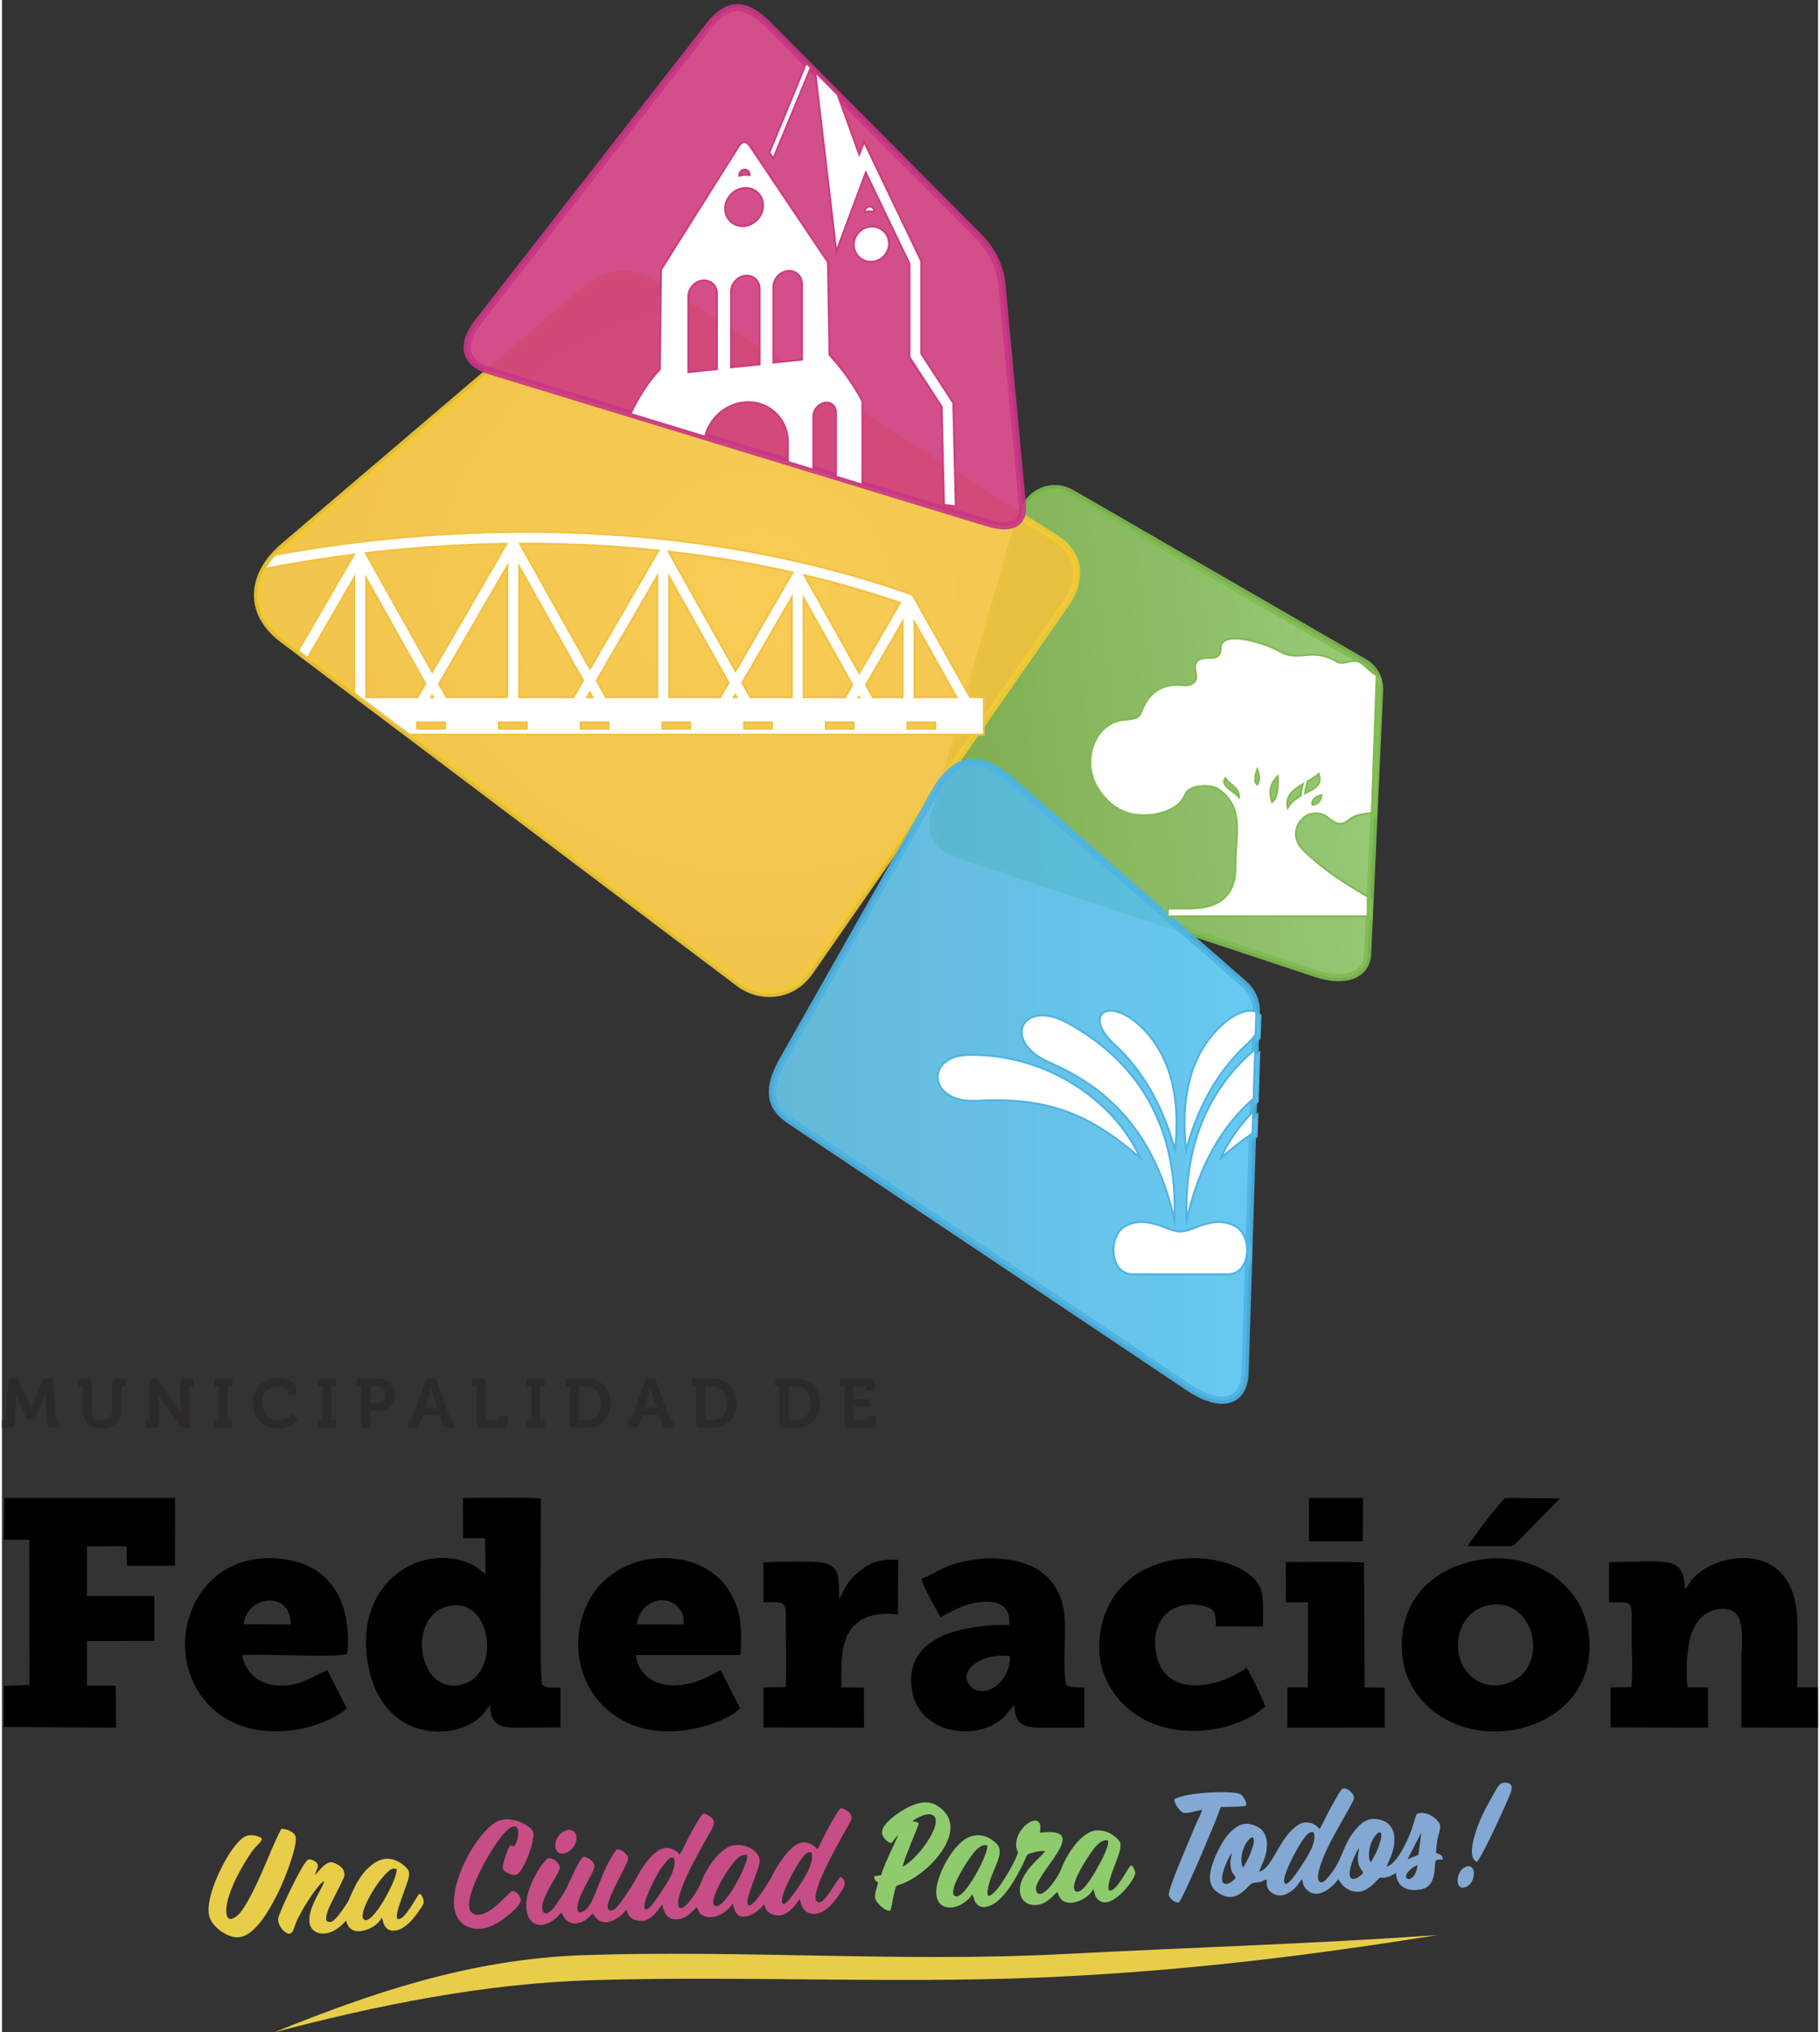 <?xml version="1.0" encoding="UTF-8"?> <svg xmlns="http://www.w3.org/2000/svg" xmlns:xlink="http://www.w3.org/1999/xlink" clip-rule="evenodd" fill-rule="evenodd" height="2500" image-rendering="optimizeQuality" shape-rendering="geometricPrecision" text-rendering="geometricPrecision" viewBox="0 -43.41 19092.83 21364.45" width="2239"><rect x="0" y="-43.41" width="19092.83" height="21364.45" fill="#333333" stroke="none"/><linearGradient id="a" gradientUnits="userSpaceOnUse" x1="9802.27" x2="14468.58" y1="7962" y2="7365.22"><stop offset="0" stop-color="#71a33c"></stop><stop offset=".988" stop-color="#8dc46a"></stop><stop offset="1" stop-color="#86be63"></stop></linearGradient><linearGradient id="b" gradientUnits="userSpaceOnUse" x1="8099.22" x2="13187.05" y1="11322.28" y2="11322.28"><stop offset="0" stop-color="#54b1d3"></stop><stop offset="1" stop-color="#57c3f1"></stop></linearGradient><radialGradient id="c" cx="7939.3" cy="6165.35" gradientTransform="matrix(1.22 0 0 1.071 -1743 -438)" gradientUnits="userSpaceOnUse" r="3530.47"><stop offset="0" stop-color="#f7c643"></stop><stop offset="1" stop-color="#f1bf3a"></stop></radialGradient><g fill="#fff"><path d="m7260.63 3901.55 300.08-31.12v-795.87c0-83.41-67.52-144.65-150.03-136.1h-.01c-82.52 8.56-150.04 83.8-150.04 167.21zm448.57-50.42 300.08-31.11v-795.88c0-83.41-67.52-144.65-150.03-136.1h-.01c-82.52 8.56-150.04 83.8-150.04 167.21zm445.69-50.1 300.08-31.11v-795.88c0-83.4-67.52-144.64-150.03-136.09h-.01c-82.52 8.56-150.04 83.8-150.04 167.21zm-308.2-1834.36c110.11-9.27 199.38 72.49 199.38 182.59 0 110.11-89.27 206.88-199.38 216.15s-199.38-72.49-199.38-182.59 89.27-206.89 199.38-216.15zm1338.06 404.6c102.16-3.1 184.98 77.2 184.98 179.36 0 102.17-82.82 187.5-184.98 190.61-102.16 3.09-184.99-77.2-184.99-179.37s82.83-187.49 184.99-190.6zm-19.62-209.36c27.57-.83 49.92 20.83 49.92 48.41 0 2.26-.16 4.5-.46 6.7-15.74-3.88-32.32-5.72-49.46-5.2-17.13.52-33.71 3.37-49.46 8.2-.3-2.18-.46-4.41-.46-6.68 0-27.57 22.35-50.58 49.92-51.43zm-1315.42-388.63c29.85-1.73 54.05 21.06 54.05 50.92 0 2.45-.17 4.89-.49 7.27-17.05-3.72-35-5.21-53.56-4.14-18.56 1.09-36.52 4.67-53.57 10.38-.32-2.35-.49-4.77-.49-7.23 0-29.85 24.19-55.45 54.06-57.2zm-1182.4 2571.73-10.97-12.04c81.05-171.27 179.29-327.5 304.2-460.4l12.33-1048.25 815.72-1294.52c35.19-55.83 77.86-65.63 119.22-4.11l820.35 1220.52 16.44 974.25c139.26 153.63 255.36 314.99 345.3 485.07v879.12l-277.17-84.49v-674.11c0-67.5-53.68-113.61-119.28-102.5h-.01c-65.6 11.12-119.28 75.44-119.28 142.93v560.81l-267.08-81.56v-209.46c0-243.85-198.85-432.02-441.89-418.19-206.65 11.76-381.32 165.93-429 361.71l-768.89-234.8zm1444.25-2751.23 388.55-941.34 47.35 47.6-394.38 955.5zm945.25 19.14 51.24-132.31 601.27 1253.78v973.81l336.39 516.92 26.1 1087.49-123.81-16.62-25.23-1032.65-337.75-518.98v-982.9l-459.33-957.81-310 830.28-220.88-1883.83.36-2.06 234.31 235.6 227.32 629.28z" stroke="#cd3c7d" stroke-miterlimit="22.926" stroke-width="19.95"></path><path d="m12905.72 8170.04c34.78 61.71 148.16 97.93 143.87 199.38-75.07-79.52-198.03-123.42-143.87-199.38zm335.03-92.49c22.57 55.74 31.6 110.07 2.06 160.32-35.36-24.4-27.93-84.96-2.06-160.32zm215.82 71.94c-87.89 85.69-89.64 177.4-59.6 271.31 53.07-39.11 66.82-139.01 59.6-271.31zm458.35 199.37c-69.33 20.14-105.38 52.49-92.49 102.78 62.17-11.66 89.23-48.62 92.49-102.78zm-353.53 131.55c35.22-59.26 85.79-97.01 137.04-126.5 1.06-36.63 8.89-77.22 22.63-121.29-95.7 55.48-185.77 122.73-159.67 247.8zm182.98-151.22c99.48-50.84 184.47-84.95 141.77-204.37-26.68 29.13-69.18 53.87-114.91 79.47-13.91 41.64-22.56 83.27-26.86 124.9zm-1440.75 1210.8-5.16 82.21h2103.69v-207.6c-242.49-139.53-475.93-292.1-674.16-487.12-107.49-105.76-109.04-247.86 6.17-345.3 71.52-60.48 182.79-52.31 246.65 0 98.51 80.71 147.01 92.87 243.55 14.39 58.54-47.58 147.65-45.91 220.97-63.72l51.1-1439.31c-1.48-3.19-3.01-6.35-4.6-9.49-63.75-25.38-128.31-124-193.68-141.93-76.37-20.93-153.31 42.2-220.74 1.92-76.8-45.89-160.79-73.88-257.06-72.13-100.81 1.84-214.52 33.31-320.51-24.47-239.36-130.5-645.42-227.9-643.34-43.16.82 72.08-36.67 101.75-92.49 100.71-180.37-3.36-192.13 48.96-164.44 184.98 12.54 61.6-47.59 112.14-131.44 102.68-222.74-25.18-361.76 73.73-437.89 261.13-28.12 69.2-33.95 90.41-187.03 102.78-300.69 24.26-447.64 405.89-296.27 687.48 92.98 172.97 261.31 311.3 469.87 314.73 185.93 8.85 405.02-58.28 465.61-212.95 44.48-113.51 270.32-107.46 337.08-67.84 91.32 54.19 166.57 151.57 191.16 254.87 42.97 180.62-2.49 371.4 2.06 557 6.69 273.16-128.72 418.25-382.31 443.97-108.39 10.99-217.86 4.11-326.8 6.17z" stroke="#80bb51" stroke-miterlimit="22.926" stroke-width="19.95"></path><path d="m9857.76 7583.55h-293.92v66.81h293.92zm-5444.71-264.11 82.73-142.63-622.95-1110.23v1252.86zm-664.51-42.84v-1216.92l-491.17 846.68-99.73-75.18 587.09-1012.07c-317.92 40.1-630.79 90.12-936.88 149.08 28.13-49.89 63.86-98.89 107.18-146.3 1041.94-190.94 2158.19-278.79 3283.55-226.08 1141.51 53.47 2292.65 251.09 3385.04 633.16 22.36 7.82 35.67 15.64 46.25 34.5l592.54 1055.96h143.93v392.58h-6040.17l-577.64-435.42zm6331.57 42.84-442.17-788.06v788.06zm-566.47 0v-794.95l-386.15 665.67 72.54 129.29h313.61zm-455.92 0-2.57-4.59-2.65 4.59h5.23zm-148.59 0 75.54-130.2-512.18-912.81v1043.02h436.65zm-560.93 0v-1049.91l-521.4 898.81 84.79 151.11h436.62zm-578.94 0-14.81-26.39-15.32 26.39h30.12zm-173.48 0 88.19-152.01-625.68-1115.08v1267.1h537.49zm-661.78 0v-1274l-637.35 1098.68 98.39 175.32zm-681.3 0-28.4-50.6-29.35 50.6zm-201.11 0 102.24-176.23-672.06-1197.76v1373.98h569.82zm-694.11 0v-1380.88l-718.85 1239.16 79.53 141.72h639.33zm-781.65 0-9.55-17-9.86 17zm-7.68-267.32 780.78-1345.96c-500.85 7.2-996.53 41.01-1481.08 97.97zm4917.23-726.01c-330.54-113.29-666.39-209.71-1005.66-290.37l577.3 1028.8 428.37-738.43zm-1128.39-318.83c-431.12-97.48-867.34-169.83-1304.75-219.29l704.08 1254.74 600.38-1034.97zm-1409.68-230.72c-251.31-26.32-502.91-45.17-754.05-56.93-235.34-11.02-470.29-15.85-704.24-14.82l737.16 1313.69 716.32-1234.83c1.46-2.51 3.07-4.89 4.81-7.11zm2051.32 1806.99h-293.92v66.81h293.92zm-859.16 0h-293.92v66.81h293.92zm-859.16 0h-293.92v66.81h293.92zm-859.16 0h-293.92v66.81h293.92zm-859.16 0h-293.92v66.81h293.92zm-859.16 0h-293.92v66.81h293.92z" stroke="#f2c141" stroke-miterlimit="22.926" stroke-width="19.95"></path><path d="m12009.68 12160.19c-276.06-613.42-1000.24-1097-1806.33-1080.8-458.62 9.23-422.32 511.48 88.15 481.89 832.43-48.24 1251.55 201.59 1718.18 598.91z" stroke="#4db3e3" stroke-miterlimit="22.926" stroke-width="19.95"></path><path d="m11061.12 11161.27c666.31 287.79 1112.37 784.94 1309.28 1652.53 36.81-922.27-327.68-1629-1117.11-2067.72-484.74-269.39-710.37 191.37-192.17 415.19z" stroke="#4db3e3" stroke-miterlimit="22.926" stroke-width="19.95"></path><path d="m11741.96 10971.69c320.78 294.53 523.04 693.78 635.12 1109.91 50.56-464.71-7.12-939.12-330.92-1272.28-356.25-366.55-655.85-160.49-304.2 162.37zm977.22 1881.2c98.76-30.17 211.77-23.97 306.92 36.46 161.64 102.65 152.39 494.46-94.54 495.34-332.97 1.21-665.54.45-998.45 0-246.96-.32-256.19-392.69-94.55-495.34 95.16-60.42 208.18-66.63 306.92-36.46 103.03 18.48 175.68 76.99 286.86 83.1 111.17-6.11 183.82-64.61 286.85-83.1zm141-692.7c78.99-175.52 194.74-340.38 338.52-485.97l-7.1 229.34c-111.93 75.84-220.33 162.05-331.42 256.64z" stroke="#4db3e3" stroke-miterlimit="22.926" stroke-width="19.95"></path><path d="m13202.96 11537c-336.76 295.96-574.01 706.27-703.5 1276.81-29.94-750.23 205.67-1357.81 719.53-1794.55z" stroke="#4db3e3" stroke-miterlimit="22.926" stroke-width="19.95"></path><path d="m13127.9 10971.69c-320.78 294.53-523.04 693.78-635.12 1109.91-50.56-464.71 7.12-939.12 330.92-1272.28 170.57-175.51 328.11-219.68 407.43-182.67l-.06 2.69-7.34 236.95c-24.06 33.16-55.64 68.5-95.83 105.4z" stroke="#4db3e3" stroke-miterlimit="22.926" stroke-width="19.95"></path></g><path d="m0 14966.08h82.16c34.17 0 46.53-14.55 49.44-49.45l16.72-229.76c2.91-34.17.73-80.71.73-80.71h1.46s15.27 51.62 28.36 80.71l85.79 190.5h77.07l85.79-190.5c13.09-29.08 28.36-79.98 28.36-79.98h1.46s-2.18 45.81.73 79.98l17.45 229.76c2.91 34.9 14.55 49.45 48.72 49.45h82.16v-80.71h-22.55c-10.18 0-15.27-5.82-15.99-15.99l-33.44-419.54h-98.89l-106.16 245.75c-12.36 29.81-25.44 69.08-25.44 69.08h-1.46s-13.09-39.27-25.45-69.08l-106.16-245.75h-98.89l-33.44 419.54c-.73 10.18-5.82 15.99-15.99 15.99h-22.54zm848.69-183.95c0 114.15 80.71 192.68 203.59 192.68 121.42 0 202.13-78.53 202.13-192.68v-235.58c0-10.18 5.82-15.99 15.99-15.99h31.27v-80.71h-93.07c-34.9 0-49.45 15.27-49.45 49.44v279.2c0 68.34-42.89 107.62-107.61 107.62-64.71 0-107.62-39.27-107.62-106.89v-279.93c0-34.17-14.54-49.44-49.44-49.44h-93.07v80.71h31.26c10.19 0 16 5.82 16 15.99v235.58zm656.01 183.95h93.07c34.9 0 49.44-14.55 49.44-49.45v-235.57c0-29.81-5.09-72.71-5.09-72.71h1.46s22.54 43.63 42.9 72.71l196.31 285.02h85.07v-419.54c0-10.18 5.82-15.99 15.99-15.99h31.27v-80.71h-93.07c-34.9 0-49.44 15.27-49.44 49.44v236.31c0 29.8 5.09 72.7 5.09 72.7h-1.46s-22.54-42.9-42.9-72.7l-195.59-285.75h-85.79v419.54c0 10.18-5.82 15.99-16 15.99h-31.26zm725.81 0h193.41v-80.71h-51.62v-354.82h51.62v-80.71h-193.41v80.71h51.62v354.82h-51.62zm405.89-262.48c0 152.69 107.62 271.21 265.4 271.21 133.06 0 207.95-88.71 207.95-88.71l-50.17-68.35s-58.9 68.35-156.33 68.35c-93.79 0-167.96-81.43-167.96-182.5 0-107.61 72.71-173.77 165.05-173.77 45.08 0 106.89 17.45 106.89 55.25v29.08h86.52v-57.44c0-87.98-129.43-115.61-195.6-115.61-149.78 0-261.75 113.43-261.75 262.48zm684.36 262.48h193.41v-80.71h-51.62v-354.82h51.62v-80.71h-193.41v80.71h51.62v354.82h-51.62zm456.06 0h95.24v-178.13h93.8c96.71 0 164.33-69.8 164.33-170.14s-67.62-167.96-164.33-167.96h-236.3v80.71h47.26v435.53zm95.24-259.57v-175.96h77.8c52.35 0 82.89 34.17 82.89 87.25 0 53.81-30.54 88.71-84.35 88.71h-76.35zm402.26 259.57h57.44c36.36 0 48.71-9.45 60.34-42.17l32-90.15h174.5l31.99 90.15c11.63 32.73 24.72 42.17 61.08 42.17h56.71v-80.71h-11.63c-12.36 0-18.18-2.91-22.54-15.99l-152.69-419.54h-99.61l-153.41 419.54c-4.36 13.08-10.18 15.99-22.54 15.99h-11.63v80.71zm171.59-210.86 44.36-129.43c9.45-28.36 20.35-77.06 20.35-77.06h1.46s10.91 48.71 20.35 77.06l44.36 129.43zm545.5 161.41c0 34.9 14.54 49.45 49.44 49.45h227.58c34.9 0 49.45-14.55 49.45-49.45v-78.52h-86.53v31.27c0 10.18-5.82 15.99-15.99 15.99h-112.69c-10.19 0-16-5.82-16-15.99v-370.1c0-34.17-14.54-49.44-49.44-49.44h-93.07v80.71h31.26c10.19 0 16 5.82 16 15.99v370.09zm524.4 49.45h193.41v-80.71h-51.62v-354.82h51.62v-80.71h-193.41v80.71h51.62v354.82h-51.62zm456.06-49.45c0 34.9 14.54 49.45 49.44 49.45h113.43c159.23 0 263.2-95.98 263.2-258.85s-103.97-257.38-263.2-257.38h-210.13v80.71h47.26v386.08zm95.24-47.25v-338.83h62.54c101.79 0 169.4 61.8 169.4 176.68 0 116.34-66.16 178.14-169.4 178.14h-46.53c-10.19 0-16-5.82-16-15.99zm514.23 96.7h57.44c36.36 0 48.71-9.45 60.34-42.17l32-90.15h174.5l31.99 90.15c11.63 32.73 24.72 42.17 61.08 42.17h56.71v-80.71h-11.63c-12.36 0-18.18-2.91-22.54-15.99l-152.69-419.54h-99.61l-153.41 419.54c-4.36 13.08-10.18 15.99-22.54 15.99h-11.63v80.71zm171.59-210.86 44.36-129.43c9.45-28.36 20.35-77.06 20.35-77.06h1.46s10.91 48.71 20.35 77.06l44.36 129.43zm545.5 161.41c0 34.9 14.54 49.45 49.44 49.45h113.43c159.23 0 263.2-95.98 263.2-258.85s-103.97-257.38-263.2-257.38h-210.13v80.71h47.26v386.08zm95.24-47.25v-338.83h62.54c101.79 0 169.4 61.8 169.4 176.68 0 116.34-66.16 178.14-169.4 178.14h-46.53c-10.19 0-16-5.82-16-15.99zm780.35 47.25c0 34.9 14.54 49.45 49.44 49.45h113.43c159.23 0 263.2-95.98 263.2-258.85s-103.97-257.38-263.2-257.38h-210.13v80.71h47.26v386.08zm95.24-47.25v-338.83h62.54c101.79 0 169.4 61.8 169.4 176.68 0 116.34-66.16 178.14-169.4 178.14h-46.53c-10.19 0-16-5.82-16-15.99zm587.67 47.25c0 34.9 14.54 49.45 49.44 49.45h234.13c34.17 0 49.44-14.55 49.44-49.45v-78.52h-86.52v31.27c0 10.18-5.82 15.99-15.99 15.99h-119.24c-10.19 0-16-5.82-16-15.99v-122.88h167.24v-80.71h-167.24v-135.24h116.34c10.19 0 16 5.82 16 15.99v31.27h86.52v-78.53c0-34.17-15.28-49.44-49.45-49.44h-311.92v80.71h47.26v386.08z" fill="#2b2a29" fill-rule="nonzero"></path><path d="m4847.25 16126.16h232.38l3.95 376.98c-65.95-40.06-81.56-79.18-184.22-118.46-515.41-197.17-1132.7 200.13-1067.98 937.71 79.04 900.63 831.87 951.3 1147.85 722.22 114.19-82.78 87.29-95.09 155.15-161.24-3.63 186.01 85.57 234.76 268.65 234.76l468.2-2.65-.05-415.54c-76.97-10.94-137.3 14.54-191.59-34.21-31.11-79.04-13-1717.09-13-1954.84-112.51-19.31-664.78-7.11-820.23-6.83l.9 422.13zm10707.64 223.87c-565.01 88.83-899.52 490.17-828.64 1041.14 62.27 483.89 550.64 834.98 1123.13 756.88 503.17-68.63 925.36-453.32 827.28-1049.74-89.04-541.51-631.26-825.4-1121.77-748.28zm-15534.86-206.72 266.34.9 3.11 1524.4-267.79 10.59-1.87 432.08 1180.02 7.05-3.03-441.23-303.96-1.04.5-467.2 709.11-2.82-.57-471.37-709.03-1.19.55-521.01 416.77-1.74 2.83 205.54h505.72l1.48-712.25h-1793.62l-6.57 439.28zm17673.93 519.27c-15.72-357.76-172.75-289.51-798.05-283.86v422.03c272.21 2.45 237.66-37.35 237.66 333.71 0 165.6 13.53 399.79-2.95 557l-217.73 5.06.02 419.18 1023.98 2.5v-423.12h-213.96c-29.25-151.03-4.92-474.56 52.02-598.86 34.46-75.23 78.32-139.9 144.56-178.89 62.85-36.99 175.57-68.81 263.49-31.89 154.38 64.84 102.92 379.93 102.92 558.94v672.63l806.91 1.1-1.27-422.91-217.64-.21c0-238.22 6.53-485.74-.79-722.84-22.94-744.53-692.76-725.5-1007.01-499.13-130.44 93.97-99.21 112.71-172.15 189.56zm-8024.48-110.27c11.72 84.64 153.07 319.84 195.74 404.5 127.07-61.04 231.09-133.17 404.43-156.76 200.78-27.34 339.89 33.91 319.74 237.09-510.97 0-1130.93 128.1-1017.19 712.1 72.49 372.1 531.65 501.81 841.92 340.53 129.42-67.27 139.12-112.25 227.63-209.51 14.04 132.47 20.09 231.78 244.91 237.81 161.64 4.33 329.72.06 492.08.06v-423.04c-71.93 0-142.08 4.09-191.12-25.31-38.61-175.19 1.05-528.4-18.49-737-22.19-236.88-134.91-385.69-286.85-480.6-158.07-98.74-427.62-133.36-643.85-102.6-342.71 48.76-371.34 126.48-568.99 202.74zm-6043.8 1363.68-204.42-402.37c-166 68.17-279.35 174.11-524.98 161.01-205.36-10.95-334.02-139.26-369.97-317.69 208.13-18.77 985.48 28.3 1103.89-13.04 47.82-526.71-156.49-905.67-615.13-988.03-1105.83-198.6-1455.71 1200.13-649.72 1673.48 286.54 168.29 674.9 159.96 993.75 38.84 78.79-29.93 219.89-102.69 266.57-152.2zm4134.49 0-203.45-401.93c-32.17 11.51-129.93 73.62-224.13 108.41-288.99 106.76-613.68 58.73-671.56-267.58l1102.98-.71c14.6-293.35 14.58-449.9-117.47-671.1-302.53-506.82-1278.41-482.81-1529.64 222.06-228.89 642.21 225.57 1347.46 1053.69 1242.46 203.8-25.84 477.45-117.33 589.58-231.62zm5519.5-19.63c-8.96-50.13-162.99-370.11-196.02-406.7-334.5 235.34-841.23 292.7-941.37-114.7-91.76-373.3 152.62-610.36 473.79-539.75 139.69 30.71 145.71 72.43 145.71 218.87l495.46 1.64c0-315.66 27.89-445.77-197.23-584.79-415.06-256.31-1330.06-186.49-1500.66 580.47-112.5 505.78 184.22 865.01 504.68 1008.51 405.89 181.75 948.27 78.3 1215.63-163.54zm-4477.38-1126.36c-9.64-216.12 24.77-366.78-206.3-389.48-147.89-14.55-437.02-7.9-590.71-.28v418.71c146.66 8.34 231.25-32.31 236.32 105.97 1.24 33.91-.56 73.6-.64 108.23-.36 162.45 9.37 567.94-3.28 678.73l-232.41 4.23.01 420.37 1057.3 1.29-.77-420.55-237.62-2.46c0-217.39-11.04-449.77 95.02-601.5 94.47-135.12 268.11-195.26 499.81-164.07l3.8-574.42c-179.44-13.07-289.25 25.39-400.79 113.63-121.94 96.48-140.17 143.4-219.76 301.61zm4695.02 31h232.49l-.58 894.32-215.65-.24-.16 423.04 1023.78-1.36-.01-419.26-210.92-2.73-7.08-1311.96c-117.29-12.37-662.55-4.55-821.19-4.36zm2141.28 28.8c-213.7 39.26-357.06 232.47-326.62 488.54 25.07 210.9 211.33 396.71 459.56 347.41 525.43-104.36 369-928.17-132.95-835.95zm-10972 19.37c-420.47 128.98-283.08 953.37 184.78 811.42 409.11-124.13 292.27-957.75-184.78-811.42zm10742.19-639.01c123.35 0 246.73-.79 370.07.46 139.15 1.42 97.82 5.19 238.08-131.5l363.56-370.58-574.94-4.8c-30.04 7.37-371.59 456.16-396.77 506.42zm-1668.25-99.79 3.26 50.56 562.84-.12 3.73-456.31-54.43-.57-515.41.1v406.35zm-3142.35 1258.94c-290.91-50.9-580.42 162.59-404.58 324.09 132.93 122.09 406.49-40.48 404.58-324.09zm-3921.7-336.07 488.11 1.24c25.32-140.59-98.32-265.84-239.09-255.31-139.33 10.43-237.78 123.86-249.02 254.07zm-4134.69-2 493.27 2.77c5.5-360.83-463.44-309.59-493.27-2.77z"></path><path d="m5941.27 19196.24c-158.8 41.01-166.13 287.7-17.68 241.17 51.35-16.08 100.04-71.23 112.8-124.68 16.84-70.56-20.09-135.88-95.12-116.5zm2569.28 233.56c-48.58-12.92-81.78 33.79-120.21 88.02-50.56 71.37-235.03 404.07-181.6 450.22 20.94 18.1 51.01-26.47 59.96-35.56 20.65-20.95 31.19-36.4 49.11-60.68 71.67-97.15 234.42-320.42 192.73-441.99zm-1446.55 57.93c-39.43-10.49-49.9 4.28-70.39 28.05-62.08 71.95-82.63 103.23-131.56 196.2-18.18 34.52-142.41 277.24-99.85 313.99 39.84 34.41 185.56-207.99 197.74-226.16 40.38-60.26 138.64-211.25 104.06-312.08zm771.28-31.32c-58.02-15.26-110.79 39.66-143.24 79.65-30.24 37.28-64.23 85.4-93.35 131.24-19.88 31.33-161.05 271.02-108.75 318.48 90.31 81.94 370.35-455.99 345.34-529.37zm-2453.25-86.93c-21.64-6.61-9.26-10.97-36.18-13.75-26.93 34.49-48.34 93.44-62.95 146.31-21.26 76.97-37.29 107.8 33.04 143.92 79.68 40.92 105.04 23.84 141.76-31.13 49.54-74.17 102.99-207.16 120.66-299.36 16.99-88.65 15.91-113.69-42.05-155.84-77.23-56.15-226.85-112.62-336.29-51.67-272.94 152.02-673.47 971.25-289.66 1108.27 128.5 45.88 242.93-7.64 332.81-66.33 54.57-35.63 215.53-160 212.36-223.61-1.2-24.13-59.38-128.15-114.47-74.4-83.81 81.77-285.16 307.7-401.83 209.86-131.79-110.51 235.18-741.46 362.65-856.78 172.55-156.09 134.63 107.94 80.15 164.51zm3187.92 26.37c-18.22-30.95-70.11-63.01-121.24-71.23-118.31-19.03-248.17 171.49-300.44 257.3-24.63 40.48-41.55 72.75-64.48 118.29-13.04 25.89-224.32 378.34-245.48 264.28-12.67-68.25 101.42-308.15 125.32-421.31 28.18-133.39-195.35-246.52-340.19-162.44-73.53 42.68-139.87 119.97-183.51 188.29-77.75 121.75-88.74 187.22-123.82 247.26-198.18 339.2-332.61 252.06-29.6-313.34 43.42-81.02 87.94-161.18 131.91-239.89 53.7-96.1 118.16-165.96-1.33-227.31-51.87-26.63-56.07-8.09-98.72 60.35-66.33 106.45-119.61 215.71-174.54 328.33l-20.42 29.34c-33.73-57.28-137.75-97.59-219.12-45.87-120.44 76.59-202.22 228.84-268.96 353.95l-61.24 94.1c-31.54 47.47-91.89 141.35-134.77 171.39-44 30.82-79.08 11.85-69.65-46.28 16.44-101.34 143.82-317.98 190.73-424.13 19.96-45.16 38.93-66.45 1.04-107.68-23.52-25.59-52.31-53.26-99.77-51.49-184.33 250.69-220.27 570.29-337.71 644.05-100.92 63.4-76.44-62.01-58.23-112.9 41.87-117.03 124.04-237.27 159.39-331.34 22.15-58.95-58.03-121.72-112.18-121.77-45.74 35.73-117.54 197.96-148.85 268.4-52.51 118.14-85.27 159.73-157.5 260.95-13.46 18.86-92.5 109.64-122.18 40.94-40.81-94.51 133.06-337.23 174.31-429.71 24.95-55.91-42.57-110.22-80.57-122.44-38.9-12.52-50.8 5.57-69.13 26.66-19.29 22.22-28.85 31.22-46.24 57.67-313.23 476.4-80.63 759.47 167.49 536.12 20.56-18.52 33.59-36.42 50.6-52.26 21.97 26.56 45.69 125 159.26 113.58 92.54-9.3 141.12-81.55 171.23-102.81 14.69 12.51 56.23 122.45 186.61 82.33 65.97-20.29 139.73-83.51 163.29-123.49 21.97 23.71 7.7 66.09 74.92 100.06 36.06 18.23 95.22 27.06 137.75 8.37 100.87-44.34 138.46-134.83 167.97-160.93 17.55 89.8 59.78 167.66 168.1 153 106.75-14.44 164.28-106.22 193.84-125.59 29.76 41.76 14.26 61.02 68.75 88.4 116.58 58.57 281.96-59.76 305.34-126.39 1.15 1.34 2.28 3.23 2.92 4.37l6.98 13.49c9.88 26.05 23.26 148.83 153.23 113.16 85.93-23.58 129.5-82.9 173.48-123.76 13.19 51.03 29.08 79.96 72.11 99.85 120.11 55.53 206.05-31.18 267.44-110.97 10.88-14.13 23.33-33.74 34.35-43.49 12.93 66.1 38.45 137.53 118.78 152.53 132.69 24.78 247.8-126.69 307.47-219.28 39.87-61.86 77.46-113.14 3.96-166.69-43.74 19.97-165.71 292.77-240 265.61-133.12-48.69 295.31-755.52 347.04-859.23 38.43-77.02-85.64-135.13-106.82-128.11-28.43 9.41-163.16 264.51-189.55 319.63-10.25 21.41-19.65 38.84-28.12 57.52-4.38 9.7-8.25 18.55-12.58 27.01-2.21 4.33-5.72 10.71-8.84 14.97-7.59 10.35-.73 2.64-9.8 10.57z" fill="#c74d86"></path><path d="m15385.18 19582.82c-104.97 44.42-115.31 261.75 5.89 210.27 111.81-47.48 113.44-260.79-5.89-210.27zm122.37-53.2c51.5-65.48 172.17-319.68 212-407.95 32.74-72.54 66.37-138.45 97.37-213.66 40.52-98.32 97.32-192.55 8.14-208.9-80.75-14.8-96.11 35.27-161.65 149.93-37.38 65.39-73.1 131.78-106.55 204.23-37.83 81.98-178.53 425.7-49.31 476.37zm-623.54 33.86c-37.86 4.69-160.54 101.3-111.55 139.82 32.78 25.76 73.01-26.59 80.94-41.31 18.67-34.72 20.83-60.1 30.61-98.52zm-107.08-61.54 115.22-46.68c1.46-5.91 26.28-209.06 30.31-235.41l-145.53 282.1zm-1725.81 85.22c23.84-44.72 51.24-88.81 72.84-143.2 130.48-328.49-120.32-121.59-91.1 97.66 3.36 25.28 5.6 32.89 18.26 45.55zm1340.7-53.7c23.84-44.71 51.23-88.8 72.84-143.19 117.29-295.29-76.87-160.38-92.24 39-2.4 31.15-4.35 80.46 19.4 104.19zm-1420.46 161.56c-22.03-37.11-45.65-50.76-54.42-114.99-8.43-61.86 5.89-91.47 11.45-143.54-33.03 39.27-175.88 334.63-51.7 325.09 33.79-2.59 82.74-46.43 94.66-66.56zm1340.7-53.7c-22.03-37.11-45.65-50.75-54.42-114.99-8.43-61.85 5.89-91.47 11.44-143.54-33.3 39.6-81.39 154.88-94.88 221.3-36.14 177.97 108.97 85.98 137.86 37.24zm-521.05-423.01c-48.57-12.92-81.77 33.79-120.2 88.02-50.56 71.37-235.04 404.07-181.61 450.22 39.84 34.41 185.56-207.99 197.73-226.17 40.38-60.26 138.65-211.25 104.07-312.07zm-1465.17-347.54c-1.44 55.32 62.5 129.09 91.73 141.4 37.37 15.74 152.9-23.82 200.32-31.23-8.18 32.49-38.57 95.24-53.57 126.32-20.62 42.72-36.35 83.65-54.37 127.74-33.34 81.62-256 589.4-242.6 642.76 9.02 35.92 59.13 84.17 105.54 77.49 24.69-13.71 208.06-434.57 232.36-491.43l159.76-380.26c15.27-39.68 31.71-94.58 50.28-131.1 68.41-2.42 154.33-.48 220.54-7.33 29.06-3.01 51.39-.75 45.57-31.68-6.14-32.56-37.98-82.32-60.72-95.39-65.04-37.37-551.93-28.22-694.84 52.71zm2231.68 709.26c22.58-64.55 52.62-112.17 70.98-191.59 37.23-161.02-15.33-301.95-198.6-310.99-77.19-3.8-135.88 41.77-181.01 91.75-162.25 179.72-138.58 315.55-289.62 500.79-15.72 19.28-41.07 53.64-66.92 67.32-42.83 22.65-58.88-16.56-56.4-56.84 13.54-220.09 322.36-679.01 373.9-805.47 25.26-61.96-86.66-144.28-122.52-110.13-28.18 26.83-124.28 207.81-146.72 248.94-17.73 32.53-72.05 154.7-90.2 170.55-32.1-54.51-136.75-96.66-215.49-48.15-213.98 131.83-267.92 456.92-418.09 497.52 30.18-86.31 70.94-142.95 80.75-254.43 10-113.85-30.34-189.86-113.99-226.96-118.7-52.66-187.91-8.77-254.84 50.47-94.7 83.82-205.37 303.91-225.79 447.22-17.33 121.75 37.5 182.33 113.14 222.29 187.18 98.91 283.31-114.35 337.14-121.29 134.4-17.33 48.96-5.13 141.4-36.75.15 65.06 5.58 103.73 50.53 136.87 88.46 65.22 180.61 17.56 248.27-46.5 26.6-25.18 56.36-77.95 75.42-94.81 12.19 62.35 16.91 85.88 58.01 120.57 116.25 98.1 266.16-39.47 321.4-118.41 21.32 27.43 28.19 46.09 52.74 68.72 73.06 67.36 164.72 85.36 250.91 32.41 24.18-14.86 49.61-33.17 66.57-50.79 113.32-117.74 33.1-37.91 159.33-77.46 32.26-10.11 53.41-25.82 77.94-38.78 6.02 165.5 151.68 201.37 276.17 168.94 165.66-43.16 116.83-271.14 143.79-300.56 14.53-12.94 47.3-7.43 72.64-12.08-.31-46.6-33.19-51.92-72.14-66.83 2.97-50.91 9.55-108.8 19.14-157.49 7.98-40.55 33.73-104.1 21.69-140.46-20.55-62.06-146.03-153.66-242.28-112.38-10.82 15.86-43.31 131.92-53.7 161.39-39.16 111.04-152.13 363.31-263.55 393.44z" fill="#83a8d4"></path><path d="m10357.9 19355.38c-58.02-15.26-110.79 39.65-143.24 79.66-58.26 71.81-269.26 388.78-202.1 449.71 90.3 81.94 370.34-455.99 345.34-529.37zm1270.14-50.86c-58.02-15.26-110.8 39.65-143.24 79.65-58.26 71.82-269.27 388.79-202.11 449.72 64.83 58.82 193.92-172.33 218.57-214.35 27.78-47.34 146.76-256.38 126.78-315.01zm-2056.82-204.3c26.12 8.23 45.11 7.57 67.24 20.61.19 19-72.15 187.03-85.11 222.55-22.98 63.02-71.75 170.67-83.45 234.69 142.87-62.08 424.97-437.92 327.67-531.4-55.41-53.25-189.37 25.82-226.36 53.55zm-232.92 942.56c14.42-25.51 25.21-112.11 34.3-150.5 23.72-100.12 18.73-109.91 60.55-122.22 290.67-85.5 779.2-592.01 400.39-830.49-95.68-60.23-196.6-36.86-299.28 11.93-87.98 41.8-300.42 180.84-281.52 280.56 8.34 43.97 55.28 90.45 93.47 99.45 17.03-10.49 29.88-27.98 40.74-43.71 13.41-19.49 21.55-26.46 36.16-42.72-14.22 47.27-139.35 285.68-181.3 425.1-27.67 3.18-50.01 3.96-71.52 12.17.82 37.89 17.22 53.12 40.72 63.26-8.04 57.94-56.14 139.18-16.97 197.57 22.27 33.21 93.16 107.88 144.26 99.59zm1574.51-819.4c1.13-37.56 15.02-83.4-13.41-112.37-53.61-54.65-182.64 45.42-222.03 154.87-12.09 33.6-19.87 72.81-12.46 113.23 10.68 58.11 27.87 33.97.93 97.01-38.3 89.6-136.23 255.49-193.39 328.16-37.14 47.2-131.55 146.38-109.02 17.87 39.29-224.03 198.23-383.44 88.18-488.95-132.86-127.38-297.01-102.6-408.33 30.87-12.33 14.8-19.78 19.15-30.28 33.31-35.6 48.07-69.95 96.42-101.08 157.53-45.8 89.92-138.02 295.96-58.35 403.93 39.87 54.02 125.12 64.82 205.42 31.16 53.38-22.38 127.23-81.63 141.52-122.37l14.64 37.22c9.32 38.46 22.75 63.99 56.09 86.46 42.29 28.51 108.39 6.24 146.47-15.59 137.33-78.77 245.56-282.78 315.98-422.11 34.87-69 31.86-100.55 71.79-112.25 38-11.13 116.43-32.34 158.27-24.62-3.48 31.33-151.8 128.89-229.62 280.64-79.15 154.36-11.17 307.7 156.86 283.18 105.98-15.46 168.14-109.67 206.15-135.68 54.16 223.19 339.37 69.23 373.51-28.1 18.84 21.82 10.69 58.77 39.9 95.78 132.09 167.33 409-202.81 403.76-267.55-2.31-28.51-19.81-70.19-45.55-79.41-44.57 45.97-155.79 286.36-230.31 264.27-31.56-50.5 66.84-277.25 85.29-330.42 14.53-41.85 50.23-129.97 29.45-177.43-16.11-36.81-81.02-84.29-121.84-101.53-55.08-23.25-129.22-33.33-188.24-5.98-95.94 44.47-168.87 137.03-221.57 220.21-25.7 40.56-54.19 92.44-74.32 142.63-26.96 67.23-37.56 88.18-75.04 142.27-170.13 245.61-219.87 122.84-195.1 56.52 81.31-217.6 551.69-619.13 35.73-552.75z" fill="#8ecb6c"></path><path d="m2936.64 19183.17c-75.9 142.4-140.35 313.24-210.72 471.64-48.32 108.76-165.76 364.54-246.53 434.73-128.78 111.9-134.65-32.95-109.31-141.95 19.41-83.46 58.83-179.55 92.7-247.8 41.45-83.51 137.21-252.15 197.3-318.97 44.15-49.08 71.34-64.66 71.12-98.69-44.27-34.14-137.03-48.53-192.37-10.06-42.85 29.79-88.46 86.22-117.24 126.29-104.91 146-289.7 516.19-241.94 701.72 26.53 103.09 159.63 206.66 272.19 221.03 212.16 27.1 396.5-357.01 467.9-503.39 46.85-96.04 178.41-425.23 169.72-541.78-4.87-65.3-112.57-98.5-152.81-92.78zm353.91 483.71c3.68-35.02 43.96-80.77 25.96-118.11-8.33-17.27-69.85-60.1-101.85-39.93-56.62 35.69-274.86 497.93-307.7 600.67-24.28 76.05 73.56 190.04 124.94 173.04 29.6-9.79 43.56-71.38 54.36-100.28 50.48-135.24 234.54-418.37 298.75-450.45 6.58 52.26-182.05 283.35-150.28 446.13 21.1 108.14 163.67 148.55 302.05 44.78 14.94-11.19 28.53-23.87 41.22-34.81 17.92-15.45 20.08-24.57 41.05-40.51 44.4 212.43 335.02 74.07 371.89-31.08 5.89 6.8 3.18 2.39 8.03 13.24 1.33 2.97 3.62 10.8 4.54 14.17 2.16 7.96 2.99 15.13 5.74 24.14 14.53 47.82 49.03 87.34 108.19 85.17 120.4-4.43 219-136.98 277.99-224.49 37.52-55.7 52.89-72.43 22.97-133.52-9.86-20.12-12.7-23.93-29.33-29.87-44.57 45.95-155.8 286.34-230.31 264.26-42.54-32.27 97.78-343.19 117.93-438.57 11.92-56.44-2.97-78.59-34.64-108.95-91.41-87.64-208.11-116.05-320.31-44.56-189.16 120.5-254.34 368.33-293.23 425.99-33.86 50.2-82.88 125.7-123.71 164.63-26.93 25.66-53.56 49.53-93.8 20.46-16.25-67.42 50.13-184.13 75.35-235.42 34.49-70.13 70.54-137.66 103.93-210.22 50.56-109.92-95.35-166.2-120.92-169.42-42.53-5.35-85.95 35.35-105.11 54.95l-73.69 78.58zm857.79-62.81c25 73.36-255.03 611.3-345.34 529.37-61.86-56.13 135-400.76 261.73-506.35 26.35-21.96 42.88-33.73 83.61-23.02zm2057.58 1168.88c-1141.53 34.01-2267.52 264.82-3343.41 548.09 991.98-400.94 2041.45-770.2 3255.71-811.19 1676.24-56.58 3354.42 76.54 5031.56-10.96 1367.49-71.34 2591.98-105.66 3946.32-200.06-1294.43 205.18-2471 354.95-3836.7 430.26-1684.48 92.89-3369.68-6.31-5053.48 43.86z" fill="#e8cd48"></path><path d="m14483.48 7219.94c5.44-119.64-51.7-238.07-159.92-300.61l-3066.78-1772.27c-210.74-121.78-425.91-28.69-529.23 183.42 2.41-21.76 2.5-46.05-.01-73.08l-214.58-2311.73c-18.57-200.02-113.77-372.12-255.05-514.17l-2198.38-2210.53c-228.91-230.15-415.61-264.38-633.54 15.09l-2419.09 3102.33c-189.59 243.15-147.26 435.22 121.16 517.18h.01l-2165.52 1845.12c-357.25 304.39-372.73 702.89-16.18 971.66l4801.59 3619.41c213.55 160.95 549.03 160.02 744.94-121.46l1311.55-1884.35-1593.27 2812.49c-159.8 282.09-157.36 482.85 64.78 631.58l4202.39 2813.74c319.5 213.92 580.81 173.97 591.09-157.9l117.41-3789.45c3.87-124.79-51.08-227.42-133.6-299.59l-660.1-577.32 1422.3 472.08c302.14 100.26 531.95 21.92 542.52-210.53l125.5-2761.11zm-4564.4 901.28.15-.21-.02.07z" fill="#fff"></path><g stroke-miterlimit="22.926"><path d="m14483.48 7219.94c5.44-119.64-51.7-238.07-159.92-300.61l-3066.79-1772.26c-240.19-138.81-486.23 1.47-565.72 279.09l-891.74 3113.61c-49.66 173.42 55.68 337.31 234.81 396.76l3781.35 1255.06c302.14 100.26 531.95 21.92 542.52-210.53l125.5-2761.11z" fill="url(#a)" fill-opacity=".902" stroke="#80bb51" stroke-opacity=".902" stroke-width="74.83"></path><path d="m6136.63 2996.24-3174.07 2704.45c-357.25 304.4-372.73 702.9-16.18 971.65l4801.59 3619.42c213.55 160.95 549.02 160.02 744.94-121.46l2688.23-3862.32c187.67-269.63 143.53-535.87-97.16-688.25l-4259.09-2696.34c-235.05-148.81-497.68-89.5-688.25 72.86z" fill="url(#c)" fill-opacity=".902" stroke="#f4c935" stroke-opacity=".902" stroke-width="74.83"></path><path d="m10355.08 5451.73-5227.01-1596.15c-268.42-81.97-310.76-274.05-121.16-517.2l2419.09-3102.32c217.92-279.46 404.64-245.22 633.54-15.08l2198.38 2210.52c141.27 142.05 236.48 314.16 255.06 514.17l214.57 2311.73c21.48 231.42-144.86 263.84-372.46 194.33z" fill="#cd3c7d" fill-opacity=".902" stroke="#c83685" stroke-opacity=".902" stroke-width="74.83"></path><path d="m9804.45 8285.93-1593.27 2812.5c-159.8 282.09-157.36 482.86 64.78 631.57l4202.38 2813.75c319.51 213.91 580.82 173.97 591.1-157.9l117.41-3789.45c3.86-124.79-51.08-227.42-133.61-299.6l-2449.13-2141.99c-340.04-297.41-596.01-228.4-799.67 131.11z" fill="url(#b)" fill-opacity=".902" stroke="#4db3e3" stroke-opacity=".902" stroke-width="74.83"></path><g fill="#fff" stroke-width="19.95"><path d="m7216.4 3868.62 300.09-31.11v-795.88c0-83.41-67.52-144.65-150.04-136.1-82.53 8.56-150.05 83.8-150.05 167.21zm448.57-50.42 300.09-31.11v-795.88c0-83.41-67.52-144.64-150.04-136.09-82.53 8.55-150.05 83.8-150.05 167.2zm445.69-50.09 300.09-31.12v-795.87c0-83.41-67.52-144.65-150.04-136.1-82.53 8.56-150.05 83.8-150.05 167.21zm-308.19-1834.37c110.1-9.27 199.37 72.49 199.37 182.6 0 110.1-89.27 206.88-199.37 216.14-110.11 9.27-199.38-72.49-199.38-182.59s89.27-206.88 199.38-216.15zm1338.05 404.6c102.17-3.1 184.99 77.2 184.99 179.37 0 102.16-82.82 187.49-184.99 190.6-102.16 3.1-184.98-77.2-184.98-179.37 0-102.16 82.82-187.49 184.98-190.6zm-19.61-209.36c27.57-.83 49.91 20.83 49.91 48.41 0 2.26-.15 4.51-.45 6.7-15.74-3.87-32.33-5.72-49.46-5.2-17.13.53-33.71 3.37-49.47 8.21-.29-2.19-.45-4.42-.45-6.69 0-27.57 22.35-50.58 49.92-51.43zm-1315.43-388.62c29.86-1.73 54.05 21.06 54.05 50.92 0 2.45-.16 4.88-.49 7.26-17.04-3.72-35-5.21-53.56-4.13a206.595 206.595 0 0 0 -53.56 10.37c-.33-2.35-.5-4.77-.5-7.22 0-29.86 24.2-55.45 54.06-57.2zm-1182.4 2571.73-10.96-12.04c81.05-171.27 179.29-327.5 304.19-460.4l12.33-1048.26 815.73-1294.52c35.18-55.83 77.86-65.63 119.21-4.11l820.35 1220.52 16.45 974.25c139.26 153.63 255.35 315 345.29 485.07v879.12l-277.16-84.49v-674.1c0-67.51-53.68-113.62-119.29-102.51-65.6 11.12-119.28 75.45-119.28 142.93v560.81l-267.08-81.55v-209.47c0-243.84-198.85-432.02-441.89-418.19-206.65 11.76-381.32 165.93-429 361.72l-768.9-234.8zm1444.26-2751.24 388.55-941.34 47.35 47.61-394.38 955.49zm945.24 19.14 51.25-132.31 601.26 1253.78v973.82l336.4 516.91 26.1 1087.49-123.81-16.61-25.24-1032.65-337.74-518.99v-982.9l-459.34-957.8-309.99 830.28-220.89-1883.84.36-2.06 234.32 235.6 227.31 629.28z" stroke="#cd3c7d"></path><path d="m12861.49 8137.11c34.79 61.71 148.17 97.92 143.88 199.37-75.07-79.52-198.04-123.42-143.88-199.37zm335.03-92.5c22.57 55.74 31.6 110.07 2.07 160.33-35.37-24.41-27.93-84.97-2.07-160.33zm215.82 71.94c-87.89 85.69-89.63 177.4-59.6 271.31 53.08-39.11 66.83-139 59.6-271.31zm458.36 199.38c-69.33 20.13-105.39 52.49-92.5 102.77 62.18-11.65 89.24-48.62 92.5-102.77zm-353.54 131.54c35.22-59.26 85.79-97 137.05-126.5 1.05-36.62 8.89-77.21 22.62-121.29-95.69 55.49-185.77 122.73-159.67 247.8zm182.99-151.22c99.48-50.84 184.47-84.94 141.77-204.37-26.68 29.13-69.19 53.87-114.91 79.47-13.91 41.65-22.56 83.27-26.86 124.9zm-1440.76 1210.8c-1.72 27.41-3.43 54.81-5.15 82.21h2103.69v-207.6c-242.49-139.52-475.94-292.1-674.17-487.12-107.48-105.75-109.03-247.86 6.17-345.29 71.52-60.49 182.8-52.31 246.65 0 98.52 80.7 147.01 92.86 243.56 14.38 58.54-47.58 147.65-45.91 220.96-63.72l51.11-1439.31c-1.49-3.19-3.02-6.35-4.61-9.49-63.75-25.38-128.3-124-193.67-141.92-76.38-20.94-153.32 42.2-220.75 1.91-76.8-45.89-160.79-73.87-257.05-72.13-100.82 1.84-214.53 33.31-320.51-24.47-239.37-130.5-645.42-227.9-643.34-43.16.81 72.08-36.67 101.75-92.49 100.71-180.37-3.36-192.13 48.96-164.44 184.98 12.54 61.6-47.6 112.14-131.45 102.68-222.73-25.17-361.75 73.73-437.89 261.13-28.11 69.2-33.94 90.42-187.03 102.78-300.68 24.26-447.63 405.89-296.26 687.48 92.98 172.97 261.31 311.3 469.87 314.73 185.93 8.86 405.01-58.28 465.61-212.95 44.48-113.51 270.31-107.46 337.07-67.83 91.33 54.19 166.58 151.56 191.16 254.86 42.98 180.62-2.48 371.4 2.06 557.01 6.69 273.15-128.71 418.24-382.3 443.96-108.39 10.99-217.86 4.11-326.81 6.17z" stroke="#80bb51"></path><path d="m9813.54 7550.62h-293.93v66.8h293.93zm-5444.72-264.12 82.74-142.62-622.95-1110.24v1252.86zm-664.51-42.84v-1216.91l-491.16 846.68-99.74-75.19 587.1-1012.06c-317.92 40.09-630.8 90.11-936.88 149.07 28.12-49.89 63.85-98.89 107.17-146.29 1041.95-190.94 2158.19-278.79 3283.55-226.09 1141.52 53.47 2292.66 251.09 3385.05 633.16 22.36 7.82 35.67 15.64 46.24 34.5l592.54 1055.96h143.94v392.59h-6040.17l-577.65-435.43zm6331.57 42.84-442.17-788.05v788.05zm-566.46 0v-794.95l-386.16 665.67 72.54 129.29h313.62zm-455.92 0-2.57-4.58-2.66 4.58h5.24zm-148.59 0 75.53-130.2-512.17-912.81v1043.02h436.65zm-560.94 0v-1049.91l-521.4 898.82 84.8 151.1h436.61zm-578.93 0-14.82-26.39-15.32 26.39h30.13zm-173.49 0 88.19-152-625.68-1115.09v1267.1h537.49zm-661.77 0v-1273.99l-637.35 1098.68 98.38 175.31zm-681.3 0-28.4-50.6-29.36 50.6zm-201.11 0 102.23-176.22-672.05-1197.76v1373.97h569.82zm-694.12 0v-1380.88l-718.84 1239.17 79.52 141.71h639.33zm-781.65 0-9.54-17-9.87 17zm-7.68-267.32 780.79-1345.95c-500.85 7.2-996.53 41-1481.08 97.96zm4917.24-726.01c-330.55-113.28-666.39-209.7-1005.67-290.37l577.31 1028.81 428.37-738.44zm-1128.4-318.83c-431.11-97.47-867.34-169.83-1304.75-219.29l704.08 1254.75 600.39-1034.97zm-1409.67-230.71c-251.31-26.32-502.91-45.17-754.05-56.93-235.34-11.02-470.29-15.85-704.25-14.82l737.16 1313.68 716.33-1234.83c1.46-2.51 3.07-4.88 4.81-7.1zm2051.32 1806.99h-293.93v66.8h293.93zm-859.16 0h-293.93v66.8h293.93zm-859.16 0h-293.93v66.8h293.93zm-859.16 0h-293.92v66.8h293.92zm-859.16 0h-293.92v66.8h293.92zm-859.16 0h-293.92v66.8h293.92z" stroke="#f2c141"></path><path d="m11965.46 12127.25c-276.07-613.41-1000.24-1097-1806.34-1080.79-458.61 9.22-422.32 511.47 88.16 481.88 832.42-48.24 1251.55 201.59 1718.18 598.91z" stroke="#4db3e3"></path><path d="m11016.89 11128.34c666.31 287.79 1112.38 784.94 1309.29 1652.54 36.81-922.28-327.68-1629.01-1117.11-2067.73-484.74-269.39-710.37 191.37-192.18 415.19z" stroke="#4db3e3"></path><path d="m11697.74 10938.77c320.78 294.52 523.04 693.77 635.12 1109.91 50.56-464.72-7.13-939.12-330.93-1272.29-356.24-366.55-655.85-160.49-304.19 162.38zm977.22 1881.19c98.76-30.17 211.77-23.97 306.92 36.46 161.63 102.65 152.39 494.47-94.55 495.35-332.97 1.21-665.53.44-998.44 0-246.96-.33-256.19-392.7-94.55-495.35 95.16-60.42 208.17-66.63 306.92-36.46 103.03 18.48 175.68 76.99 286.85 83.1 111.17-6.11 183.83-64.61 286.86-83.1zm140.99-692.71c79-175.52 194.74-340.38 338.53-485.97l-7.11 229.34c-111.92 75.84-220.33 162.05-331.42 256.64z" stroke="#4db3e3"></path><path d="m13158.73 11504.06c-336.76 295.96-574 706.27-703.5 1276.82-29.94-750.23 205.67-1357.82 719.54-1794.55z" stroke="#4db3e3"></path><path d="m13083.68 10938.77c-320.79 294.52-523.04 693.77-635.13 1109.91-50.56-464.72 7.13-939.12 330.93-1272.29 170.57-175.51 328.1-219.67 407.43-182.66l-.06 2.68-7.34 236.96c-24.06 33.15-55.65 68.5-95.83 105.4z" stroke="#4db3e3"></path></g></g></svg> 